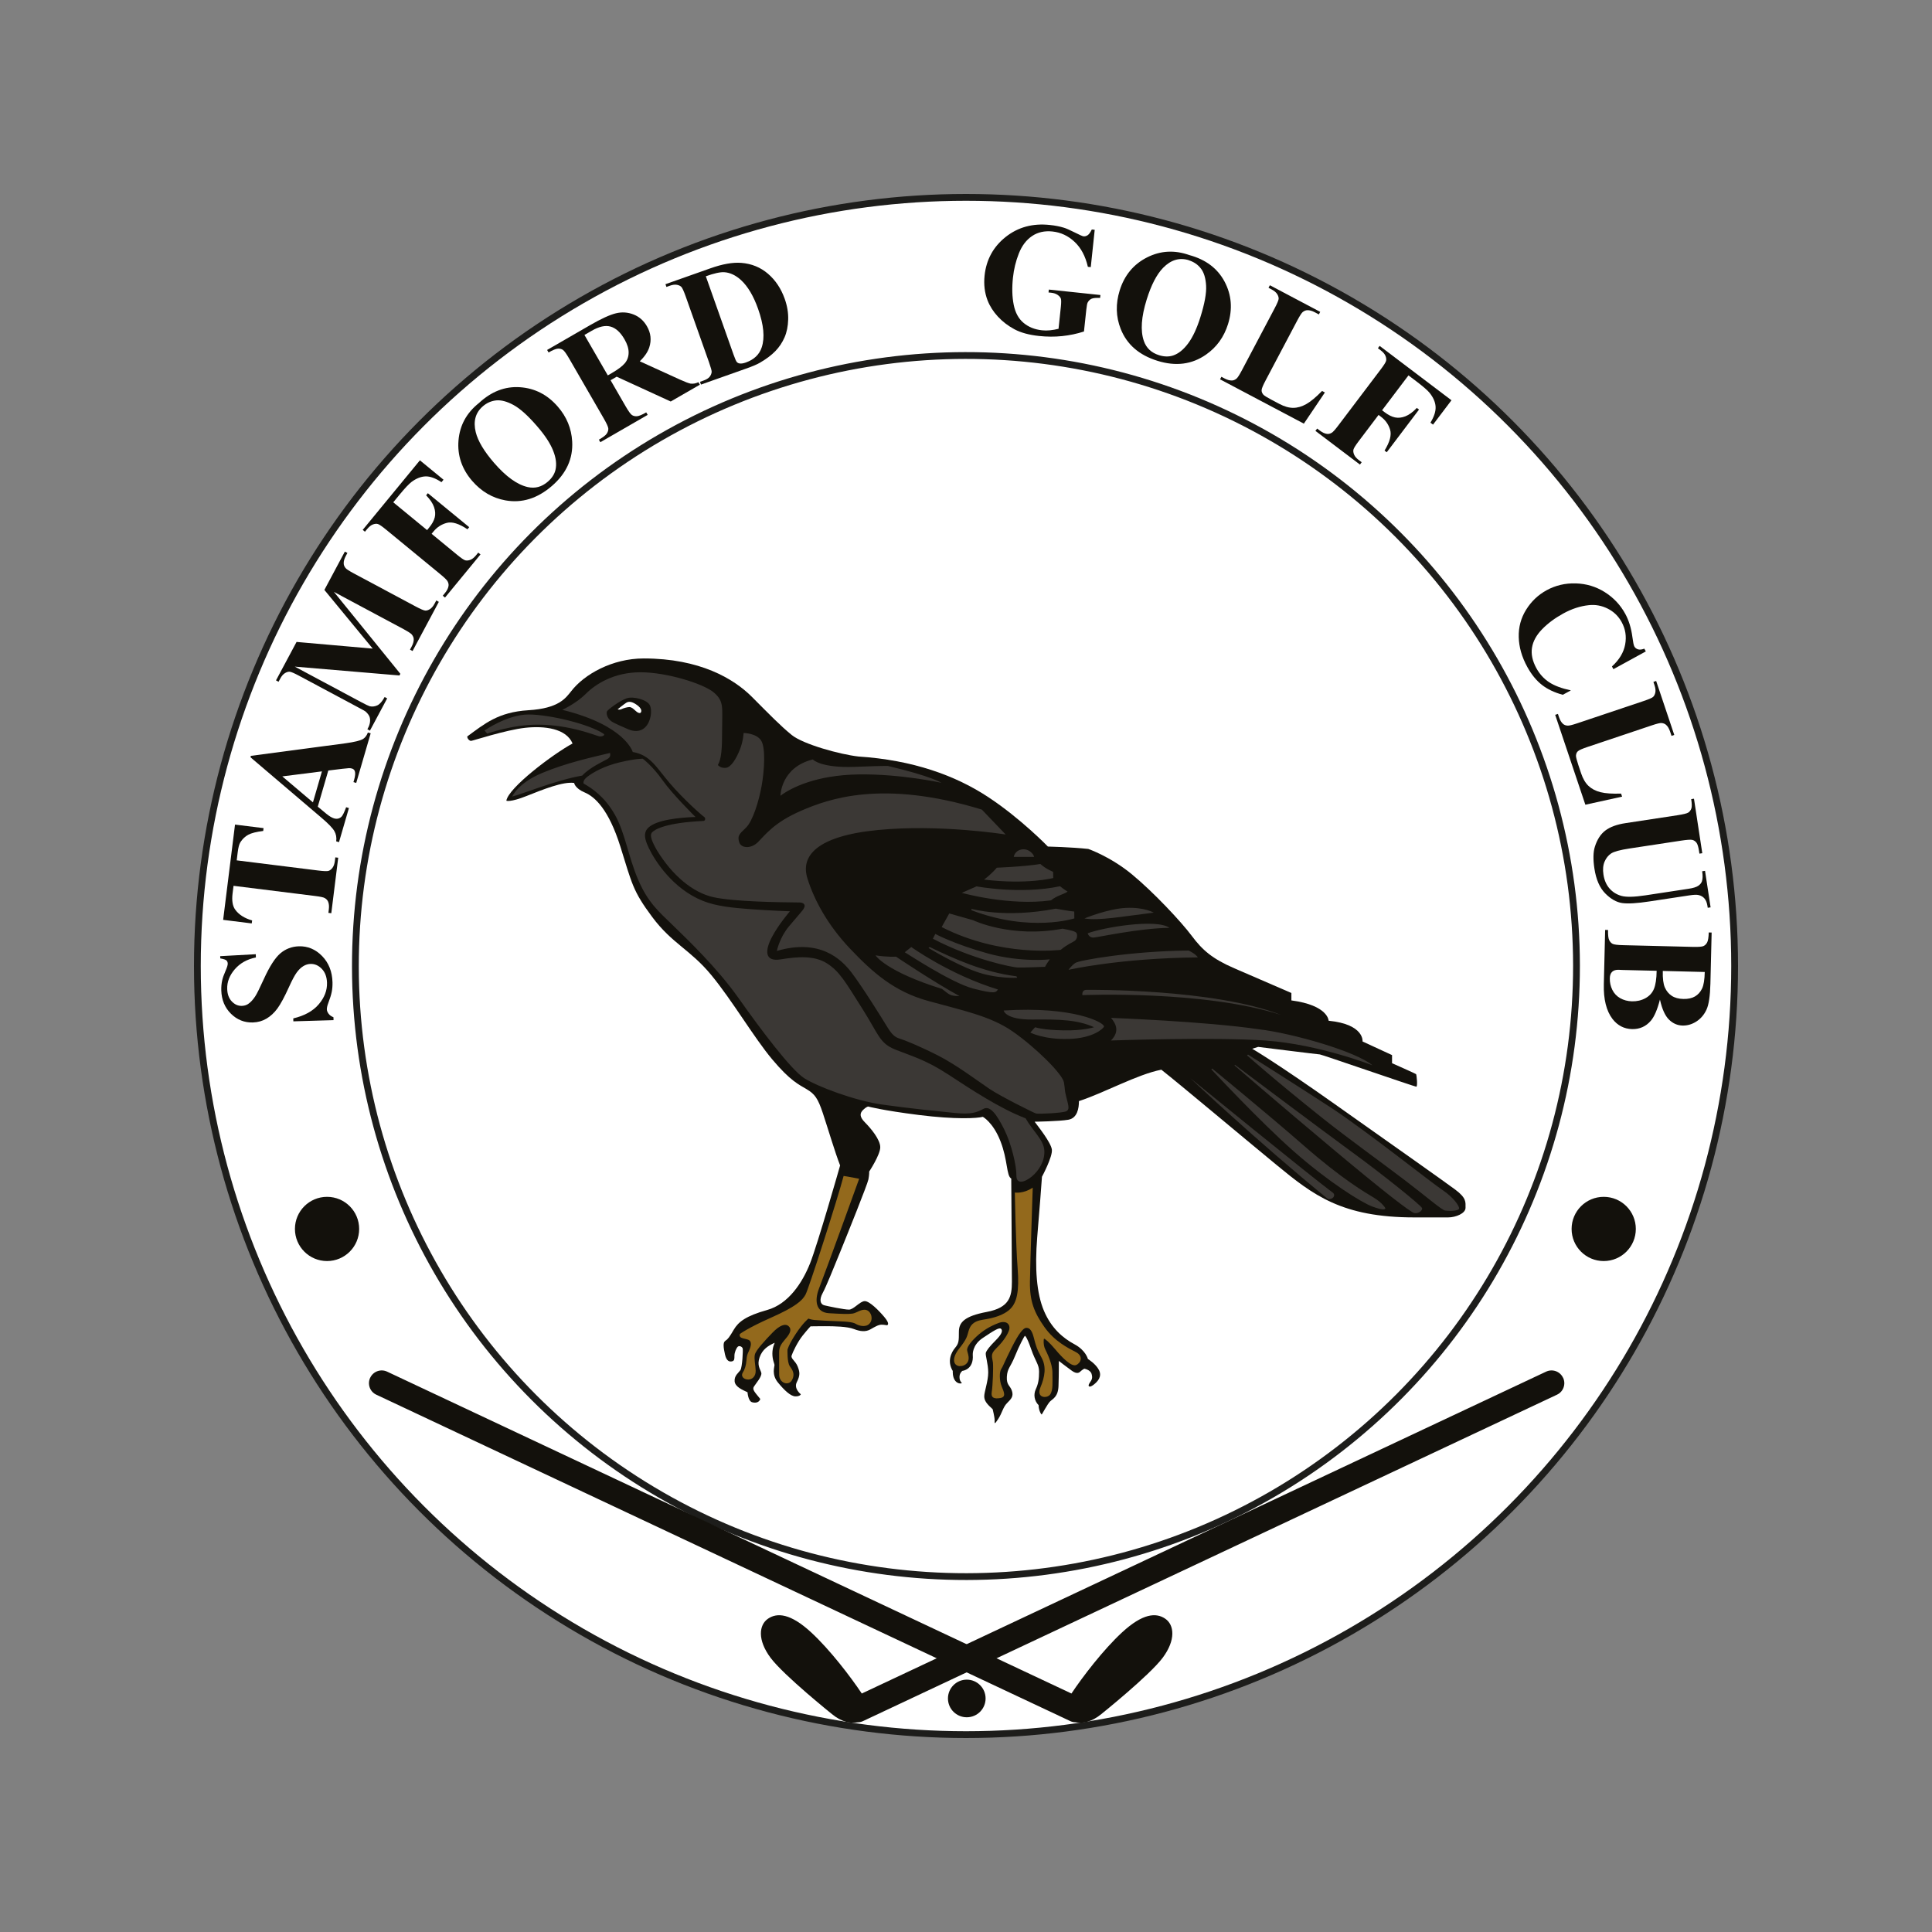 <?xml version="1.0" encoding="UTF-8"?>
<svg id="Layer_1" xmlns="http://www.w3.org/2000/svg" xmlns:xlink="http://www.w3.org/1999/xlink" version="1.1" viewBox="0 0 500 500">
  <rect x="0" y="0" width="500" height="500" fill="#808080" stroke="none"/>
  <!-- Generator: Adobe Illustrator 29.5.1, SVG Export Plug-In . SVG Version: 2.1.0 Build 141)  -->
  <defs>
    <style>
      .st0, .st1 {
        fill: none;
      }

      .st2 {
        fill: #3b3835;
      }

      .st1 {
        stroke: #1d1d1b;
        stroke-miterlimit: 10;
        stroke-width: 1.76px;
      }

      .st3 {
        fill: #93691c;
      }

      .st4 {
        clip-path: url(#clippath-1);
      }

      .st5 {
        fill: #fff;
      }

      .st6 {
        fill: #13110c;
      }

      .st7 {
        clip-path: url(#clippath);
      }
    </style>
    <clipPath id="clippath">
      <rect class="st0" x="50.2" y="50.2" width="399.6" height="399.6"/>
    </clipPath>
    <clipPath id="clippath-1">
      <rect class="st0" x="50.2" y="50.2" width="399.6" height="399.6"/>
    </clipPath>
  </defs>
  <g class="st7">
    <g class="st4">
      <path class="st5" d="M448.92,250c0,109.86-89.06,198.92-198.92,198.92S51.08,359.86,51.08,250,140.14,51.08,250,51.08s198.92,89.06,198.92,198.92"/>
      <circle class="st1" cx="250" cy="250" r="198.92"/>
      <path class="st5" d="M408.01,250c0,87.27-70.74,158.01-158.01,158.01s-158.01-70.74-158.01-158.01S162.73,91.99,250,91.99s158.01,70.74,158.01,158.01"/>
      <circle class="st1" cx="250" cy="250" r="158.01" transform="translate(-.32 .32) rotate(-.07)"/>
      <path class="st6" d="M255.07,439.56c0,2.69-2.18,4.87-4.87,4.87s-4.87-2.18-4.87-4.87,2.18-4.87,4.87-4.87,4.87,2.18,4.87,4.87"/>
      <path class="st6" d="M92.95,318.05c0,4.59-3.72,8.31-8.31,8.31s-8.31-3.72-8.31-8.31,3.72-8.31,8.31-8.31,8.31,3.72,8.31,8.31"/>
      <path class="st6" d="M423.35,318.05c0,4.59-3.72,8.31-8.31,8.31s-8.31-3.72-8.31-8.31,3.72-8.31,8.31-8.31,8.31,3.72,8.31,8.31"/>
      <path class="st6" d="M404.51,356.56c-.77-1.65-2.73-2.35-4.38-1.58l-177.1,83.3c-2.88-4.32-8.23-11.33-13.12-15.84-5.32-4.9-8.78-5.14-11.14-3.53-2.37,1.61-2.78,5.52.65,10.12,3.43,4.59,15.88,14.57,15.88,14.57,2.5,2.06,4.76,2.48,6.76,2.12.44-.01.88-.11,1.3-.31l.42-.2c.33-.14.65-.29.96-.45l178.21-83.82c1.65-.77,2.35-2.73,1.58-4.38"/>
      <path class="st6" d="M95.81,356.56c.77-1.65,2.74-2.35,4.38-1.58l177.1,83.3c2.88-4.32,8.23-11.33,13.12-15.84,5.32-4.9,8.78-5.14,11.14-3.53,2.37,1.61,2.78,5.52-.65,10.12-3.43,4.59-15.88,14.57-15.88,14.57-2.5,2.06-4.76,2.48-6.75,2.12-.44-.01-.88-.11-1.3-.31l-.42-.2c-.33-.14-.65-.29-.96-.45l-178.21-83.82c-1.65-.77-2.35-2.73-1.58-4.38"/>
      <path class="st6" d="M196.77,362.06c-1.55-1.9-2.13-2.45-1.65-3.22.48-.78,2.15-2.63,1.9-3.57-.25-.94-1.17-1.9-.44-3.98.73-2.08,2.17-3,3.93-3.79,0,0-.62,1.14-.62,2.81s.55,2.58.55,3-.8,2.42.89,4.48c1.69,2.06,3.32,3.59,4.55,3.59s1.37-.55,1.37-.55c0,0-1.9-1.44-1.03-3.15.87-1.72.8-2.56.21-4.05-.6-1.49-1.81-1.99-1.56-2.81.25-.82,1.55-3.54,2.83-5.14,1.28-1.6,2.06-2.42,2.06-2.42,0,0,1.44-.04,3.79-.04s5.74.07,7.43.73c1.69.66,3.06.78,4.28.09,1.21-.69,2.08-1.21,2.88-1.21s1.1.14,1.37.14.82-.39-.64-2.12c-1.46-1.74-3.84-4.12-5.07-4.12s-2.86,2.2-4.09,2.2-5.42-.87-6.4-1.12c-.98-.25-1.37-1.39-.41-3.16.96-1.76,2.83-6.47,4.62-10.84,1.78-4.37,6.97-17.28,7.22-18.56.25-1.28.21-2.06.21-2.06,0,0,2.86-4.32,2.86-6.29s-2.45-4.91-3.96-6.42c-1.51-1.51-1.3-2.42-.5-3.22.8-.8,1.32-.89,1.32-.89,0,0,3.6.99,13.13,2.19,9.53,1.2,15.1.87,16.56.48,0,0,2.64,1.4,4.56,6.31,1.92,4.9,1.51,8.97,2.79,9.67,0,0,.17,22.82.17,26.68s-.64,6.72-6.47,7.82c-5.83,1.1-7.25,2.72-7.25,5.14s-.02,3.01-.98,4.16c-.96,1.14-2.15,3.48-.6,5.99,0,0-.13,1.59.64,2.55.77.96,1.84.68,1.68.51-.16-.16-.58-.51-.58-1.53s.74-1.56.74-1.56c0,0,3-.26,2.69-4.17,0,0-.19-2.5,2.59-4.34,2.78-1.84,4.26-2.84,4.75-2.35.49.49.14,1.42-1.44,3-1.58,1.58-2.35,2.59-2.52,3.19-.17.6.62,2.85.62,5.09s-1.03,5.01-1.03,6.17.7,2.01,2.18,3.33c0,0,.51,2.04.51,2.83s-.15,1.36.91-.27c1.06-1.63,1.24-3.08,2.32-4.15,1.07-1.07,1.7-1.73,1.25-3.14s-1.44-1.46-1.32-3.65c.12-2.2.94-2.47,2.08-5.3,1.13-2.83,2.5-5.3,2.57-5.3s.48.1,1.63,3.41c1.15,3.31,2.06,3.96,2.06,5.85s-.19,3.14-.84,4.53c-.65,1.39-.4,3.03.72,4.15,0,1.34.7,2.52.82,2.4.12-.12,1.47-2.69,2.14-3.36.67-.67,2.09-1.15,2.19-4.01s.09-6.48.09-6.48c0,0,1.99,1.56,3.36,2.54,1.37.98,1.95.47,2.28.14.33-.33.94-.67.94-.67,0,0,1.58.27,1.89,1.35.31,1.08.09,1.49-.51,2.35-.6.86-.12,1.34,1,.48,1.12-.86,2.25-2.14,1.44-3.79-.81-1.65-2.88-2.9-2.88-2.9,0,0-.53-2.23-3.48-3.81-2.95-1.58-5.97-4.12-7.89-8.64-1.92-4.53-2.4-11.01-1.75-19.07.65-8.06,1.06-12.93,1.23-15.64,0,0,2.81-5.22,2.56-7.05-.25-1.83-3.47-5.87-4.46-7.2,0,0,6.38-.09,8.73-.51,2.35-.41,2.74-3.02,2.74-4.82,6.71-2.2,15.04-6.89,21.32-8.13,5.04,3.97,20.27,16.79,29.77,24.61,9.51,7.82,16.87,13.62,35.75,13.62h8.71c1.92,0,4.5-1.01,4.5-2.49s.27-2.52-2.67-4.71c-2.95-2.2-15.89-11.32-31.11-22.08-15.22-10.77-21.43-14.37-21.43-14.37l1.54-.48s15.6,1.95,15.98,1.95,24.53,8.35,24.94,8.35.09-3.11-.05-3.25c-.14-.14-6.22-2.83-6.22-2.83v-2.1l-7.63-3.52s.53-4.44-8.78-5.37c0,0-.07-3.99-9.64-5.26v-1.92s-9.02-3.91-14.74-6.38c-5.73-2.47-8.3-4.73-11.04-8.4s-9.84-11.25-15.43-15.88c-5.59-4.63-11.35-6.62-11.35-6.62-4.46-.48-10.46-.62-10.46-.62,0,0-7.03-7.27-15.47-12.82-8.43-5.56-19.5-9.57-33.54-10.48-4.77-.53-14.33-3.17-17.28-5.57-2.95-2.4-5.64-5.19-10.32-9.88-4.68-4.68-13.45-9.93-27.99-9.93-8.14,0-15.41,4.12-18.75,8.46-1.46,1.81-3.19,4.46-11.08,4.94-7.89.48-11.42,3.57-15.84,6.79,0,.63.62,1.15.98,1.15s8.98-2.84,14.03-3.39c5.05-.55,10.61.18,12.25,4.06-5.14,2.78-16.6,11.45-17.14,14.81,0,0,.98.47,5.23-1.22,4.25-1.69,9.46-3.79,12.32-3.38,0,0,.14,1.37,2.74,2.47,2.61,1.1,6.2,4.37,9.21,13.97,3.02,9.6,3.16,11.43,8.28,18.29,5.12,6.86,9.79,8.37,15.23,14.95,5.44,6.58,11.11,16.28,15.81,21.87,4.7,5.59,6.86,6.48,8.92,7.72,2.06,1.23,2.88,2.3,4.18,6.21,1.3,3.91,3.12,10.08,4.46,13.51,0,0-5.79,20.34-7.78,25.34-1.99,5.01-5.59,10.53-11.11,12.07-5.52,1.54-7.45,3.09-8.62,5.08-1.17,1.99-1.53,2.47-2.2,2.9-.66.43-.48,1.71-.09,3.5.39,1.78,1.17,1.95,1.81,1.81.64-.14.64-.59.64-1.44s.45-1.93.85-2.33c.4-.4,1.14-.02,1.28.41.14.44-.11,4.89-.57,5.6-.46.71-1.62,1.42-1.51,2.9.11,1.49,2.06,2.24,3.34,2.86,0,0,.14,2.29,1.19,2.58,1.05.3,1.87-.05,2.1-.82"/>
      <path class="st2" d="M275.36,280.17c-.34-2.23-7.54-9.26-13.34-13.27-5.79-4.01-13.16-5.45-21.89-7.88-8.73-2.42-14.26-7.32-20.12-13.49-5.85-6.17-9.33-12.66-11.06-18.24-1.74-5.58,2.08-10.9,18.2-12.48,16.12-1.58,33.12,1.16,33.12,1.16l-6.17-6.45c-25.79-7.89-39.75-2.74-46.77.3-7.02,3.04-9.33,6.29-11.16,8.11-1.83,1.83-4.41,1.6-4.87.02-.46-1.58-.09-2.01,1.71-3.7,1.81-1.69,3.41-7.02,4.09-10.81.69-3.79,1.13-9.93-.15-11.84-1.29-1.9-4.51-1.9-4.51-1.9,0,0-.08,2.18-1.01,4.42-.92,2.25-2.21,4.44-3.58,4.59-1.37.16-2.06-.72-2.06-.72.92-1.65,1.1-4.08,1.1-9.5s.51-6.99-2.13-9.26c-2.64-2.26-12.14-5.25-19-5.25s-11.61,3.04-14.15,5.58c-2.54,2.54-6.1,4.14-6.1,4.14,16.35,4.02,18.24,10.91,18.24,10.91,4.64.82,6.09,4,9.62,8.11,3.53,4.12,8.25,8.3,8.8,8.64.55.34.34,1.1-.12,1.1-9.67.45-12.6,2.18-13.29,2.95-.69.77-.1,2.25,1.22,4.59,3.91,6.45,9.29,11.04,14.74,12.21,5.45,1.16,16.88,1.3,22.05,1.35.46,0,1.03.04,1.33.45.34.46-.02,1.07-.3,1.45-.59.77-1.83,2.15-3.6,4.26-2.47,2.95-3.15,6.38-3.15,6.38,11.01-3.22,16.56,1.99,19.3,5.56,2.74,3.57,7.93,11.9,9.19,13.98,1.26,2.08,2.03,2.77,3.32,3.16,1.28.39,4.88,1.83,9.78,4.3,4.9,2.47,10.61,6.81,13.53,8.76,2.93,1.94,11.32,6.13,11.96,6.31.64.18,6.84-.12,7.79-.56.94-.45.63-1.35.09-3.51-.55-2.16-.31-1.7-.65-3.93M167.05,188.14c-1.39,1.44-3.18,1.14-4.46.6-1.28-.55-3.7-1.58-4.41-2.1-1.16-.86-1.26-2.06-1.12-2.49.14-.44,3.36-2.83,5.12-3.43,1.76-.6,5.3.39,5.99,1.78.69,1.39.27,4.21-1.12,5.64M155.03,190.56c.78.14,1.67-.27,1.21-.64-3.7-2.51-14.01-5.01-19.45-5.01s-11.39,4.13-11.39,4.13l.67.82s6.45-2.32,13.07-2.32c8.37,0,15.12,2.87,15.9,3.01M157.88,194.86c-4.87,1.17-11.21,2.54-17.56,5.18-6.34,2.64-7.75,6.1-7.75,6.1,2.2-.48,11.18-4.22,18.11-5.42,1.89-2.06,5.35-3.63,6.41-4.22,1.06-.58.84-1.22.79-1.65M245.29,278.01c-5.76-3.77-9.46-4.73-13.58-6.38-4.12-1.65-4.25-3.81-8.57-10.63-4.32-6.82-5.83-9.57-9.09-11.66-3.26-2.09-7.61-1.78-11.97-1.06-4.35.72-4.05-2.4-2.36-5.66,1.68-3.26,4.71-6.78,4.71-6.78,0,0-4.98-.16-10.24-.55-4.36-.33-8.74-.72-12.3-2.15-7.86-3.16-12.46-10.49-13.99-13.69-1.53-3.2-1.56-5.12,2.1-6.52,3.66-1.39,10-1.49,10-1.49,0,0-5.97-5.86-8.57-9.57-2.61-3.7-5.09-5.52-5.09-5.52,0,0-1.76-.05-5.87.92-4.11.96-6.96,2.62-8.4,3.7-1.44,1.08-1.01,1.82-1.01,1.82,2.18,1.24,5.41,3.38,8.06,8.04,2.65,4.66,3.43,10.7,5.99,16.73,2.56,6.04,5.44,8.41,9.01,11.89,3.57,3.47,11.43,10.93,17.1,18.97,5.67,8.05,13.53,18.47,16.92,20.62,3.38,2.15,12.98,5.78,19.98,6.79,6.99,1.01,14.68,1.76,18.97,2.2,4.3.44,5.69-.14,7.45-1.07,1.76-.94,3.51,1.65,5.36,5.35,1.85,3.7,3.19,9.42,3.14,11.86s2.1,1.85,3.96.34c1.85-1.51,3.45-4.05,3.27-6.79-.18-2.74-2.89-4.9-4.85-8.3-6.69-2.54-14.37-7.65-20.13-11.42M243.61,202.57s-2.54-1.68-13.72-4.32c0,0,.27-.14-8.64.21-8.91.34-10.9-1.92-10.9-1.92-8.33,2.09-8.37,9.4-8.37,9.4,2.88-2.16,9.36-5.35,20.2-5.52s21.43,2.16,21.43,2.16M226.58,247.25s2.59,4.12,17.2,8.68c1.98,1.47,1.95,1.84,4.53,1.85-6.45-3.5-16.43-10.2-16.43-10.2,0,0-2.06.16-5.3-.33M258.25,256.07c-12.45-3.81-22.41-10.98-22.41-10.98l-1.69,1.35c.1,0,12,7.92,17.73,9.4s5.86,1,6.38.24M263.25,253.04l-.19-.37c-8.68-1.1-16.22-4.59-22.46-7.58l-.31.24s6.58,4.01,12.07,6.04c5.49,2.02,10.89,1.67,10.89,1.67M270.47,250.2c.25-.59,1.22-1.92,1.22-1.92,0,0-7.41.86-16.08-1.54-8.68-2.4-13.56-5.04-13.56-5.04l-.62,1.24c10.31,5.39,20.55,7.41,21.97,7.45,1.42.05,7.06-.18,7.06-.18M251.91,238.17l-6.24-1.77-1.97,3.52c15.45,7.89,30.81,5.9,30.81,5.9,1.82-1.51,3.02-1.89,3.63-2.33.62-.44.72-1.37.51-1.92-.21-.55-1.44-.79-3.64-1.23-13.35,2.51-23.11-2.16-23.11-2.16M251.43,235.21v.36c15.22,5.81,26.61,2.11,26.61,2.11l-.03-1.78s-.89-.03-4.77-.74c-13.21,2.56-21.81.05-21.81.05M252.73,229.39l-3.81,1.68s12.24,3.45,23.08,1.94c1.49-1.24,3.38-1.58,4.3-2.26,0,0-.96-.57-1.97-1.39-10.29,2.19-21.6.03-21.6.03M254.67,227.64c11.25,1.35,17.91-.41,17.91-.41l-.04-1.61s-1.82-.69-3.29-2.02c-4.15.69-11.29.96-11.29.96,0,0-.98,1.3-3.29,3.09M264.39,219.84c-1.83.34-2.03,1.92-2.03,1.92h5.26c-.07-.66-1.39-2.26-3.22-1.92M259.75,261.52s.41,2.4,7.41,2.33c6.99-.07,11.68.05,15.98,1.99,0,0-2.7.92-7.91.82-5.21-.09-7.25-.78-7.32-.8-.07-.02-1.26,1.37-1.26,1.37,0,0,3.5,1.83,9.92,1.65,6.43-.18,9.05-2.77,9.15-3.22.07-1.02-7.86-5.3-25.97-4.14M281.17,256.17c-.89,0-1.14.69-1.05,1.37,0,0,31.3-1.35,51.48,5.14-17.63-6.86-49.54-6.51-50.43-6.51M276.53,250.99s13.22-3.03,33.47-3.21c-.59-.96-2.38-1.78-2.38-1.78-15,.14-28.25,2.53-29.27,3.18-1.03.65-1.82,1.82-1.82,1.82M281.49,241.54s.32,1.19,1.56,1.1c1.24-.09,11.73-2.41,19.61-2.52-3.46-2.47-17.45-.03-21.17,1.42M298.59,236.19s-2.42-1.44-7.13-1.23c-4.71.2-10.81,2.73-10.81,2.73,3.7.65,9.79-.51,17.95-1.5M327.69,269.31c13.62.96,27.52,6.4,27.52,6.4-4.3-3.63-20.73-8.3-29.37-9.33-13.99-2.06-38.31-2.95-38.31-2.95,1.26,1.49,2.33,3.5-.02,5.85,0,0,26.56-.94,40.19.02M307.98,278.96s17.1,16.19,35.66,31.32c1.3.26,2.08-.89,1.37-1.55-6.49-4.87-37.03-29.76-37.03-29.76M355.57,309.97c-2.23-1.34-8.22-4.81-18.05-13.41-9.83-8.59-23.82-20.02-23.82-20.02l-.2.2s12.38,13.34,21.33,21.23c8.95,7.89,17.45,13.2,20.3,14.27,2.85,1.06,3.19.69,3.19.69l.24-.21s-.75-1.41-2.98-2.74M349.91,298.17c-8.26-6.04-30.31-22.6-30.31-22.6l-.09.18s12.34,10.65,25.51,21.67c13.17,11.02,20.01,16.31,21.01,16.52.99.2,2.2-.65,1.99-1.3-.21-.65-9.84-8.44-18.1-14.47M373.27,307.95c-3.16-2.15-18.97-14.72-28.21-20.9-9.6-6.26-22.07-14.12-22.07-14.12-.2.1-.24.21-.24.21,0,0,6.86,6.14,19.48,16.2,6.62,5.27,15.03,11.29,21.33,16.09,5.72,4.36,9.6,7.76,10.45,7.86,1.78.23,3.57,0,3.61-.55.04-.55-1.19-2.65-4.34-4.8"/>
      <path class="st3" d="M193.71,357.03c-1.37,0-2.01-.96-1.49-1.78.53-.82.87-1.92.96-3.18.09-1.26.25-1.6.62-2.4.36-.8.89-2.1.18-2.74-.71-.64-2.93-.3-2.51-1.69,0,0,1.94-1.51,8.18-4.28,6.24-2.77,7.96-4.37,8.8-5.88.85-1.51,8.37-24.98,9.88-30.75,2.08.34,4.02.73,4.02.73,0,0-7.91,21.95-10.47,28.62-1.05,2.86-.81,5.98,2.69,6.18,3.5.21,4.94.24,6.04.1,1.1-.14,2.41-1.35,3.67-.91,1.26.44,1.78,2.4.73,3.52-1.05,1.12-2.97.39-3.41.11-.44-.27-1.12-.6-4.02-.71-2.9-.11-5.94-.27-6.83-.36-.89-.09-1.53-.36-1.53-.36,0,0-1.37,1.05-3.29,3.98-1.92,2.93-2.13,4.09-2.13,4.09,0,0-.11,3.25.59,4.23.71.98,1.44,2.08.57,3.63-.87,1.56-3.34.82-3.32-1.51.02-2.33-.02-4.48,0-5.72.02-1.24.41-2.04,1.65-3.45,1.24-1.41,1.67-2.51.8-3.29-.87-.78-2.35-.2-4.16,1.67-1.81,1.88-4.39,4.6-4.59,5.76-.21,1.16.18,2.61.23,4.07.05,1.46-.87,2.28-1.85,2.31"/>
      <path class="st3" d="M248.39,353.56c-1.71-.11-2.17-2.03-.14-4.57,2.03-2.54,2.03-3.2,2.4-4.46.37-1.26.96-2.58,3.77-3,2.81-.41,5.48-1.21,7.09-2.83,1.6-1.62,2.33-4.41,1.85-10.52-.48-6.1-.72-19.55-.72-19.55,0,0,2.25.36,4.63-1.27,0,0-.65,19.37-.72,24.38-.07,5.01,1.1,7.95,3.74,11.69,2.64,3.74,6.15,5.45,8.16,6.5,2.01,1.05,1.28,2.81.05,3.34-1.24.53-3.73-2.06-5.33-3.98-1.6-1.92-2.83-2.92-2.97-2.83-.14.09-.21,1.62.25,2.61.46.98,1.92,3.77,1.92,6.19s.2,4.55-.6,5.64c-.8,1.1-3.68.94-2.51-1.83,1.16-2.77,1.58-5.37.3-7.7-1.28-2.33-1.46-3.04-2.03-5.26s-1.33-2.51-2.01-2.45c-.69.07-1.78,1.28-3.7,5.1-1.92,3.82-2.24,4.87-2.72,5.58-.48.71-.48,2.97.14,4.48.62,1.51,1.19,2.72-.36,2.99-1.56.27-2.47-.05-2.22-1.53.25-1.49.46-6.47.3-7.73-.16-1.26-.73-2.04.73-3.45,1.46-1.42,2.83-3.15,3.41-4.71.57-1.55-.55-2.81-2.7-1.99-2.15.82-3.98,1.9-5.69,3.5-1.71,1.6-2.45,2.81-2.42,3.45s.53,1.46.37,2.51c-.16,1.05-1.17,1.74-2.24,1.67"/>
      <path class="st5" d="M159.85,183.56s1.41-1.15,2.18-1.66c.77-.51,1.63-.24,2.59.39.96.63,1.28,1.17,1.34,1.54.05.38-.12.69-.34.7-.22.02-.58-.04-1.17-.6s-1.06-.96-1.61-.94c-.55.02-1.42.26-1.99.53-.57.27-1,.04-1,.04"/>
      <path class="st6" d="M57.03,247.45l9.17-.5.02.84c-2.29.46-4.11,1.49-5.47,3.07-1.35,1.58-2.01,3.27-1.95,5.07.04,1.38.44,2.47,1.21,3.26.76.79,1.62,1.16,2.58,1.13.61-.02,1.15-.18,1.61-.48.63-.41,1.24-1.06,1.83-1.95.43-.65,1.18-2.15,2.24-4.49,1.49-3.28,2.92-5.51,4.29-6.68,1.37-1.16,2.97-1.76,4.78-1.82,2.3-.07,4.31.77,6.02,2.52,1.71,1.75,2.61,4.01,2.69,6.78.02.87-.04,1.69-.19,2.47-.15.78-.46,1.76-.91,2.94-.25.66-.37,1.2-.36,1.62,0,.35.16.72.44,1.11.28.39.7.69,1.27.92l.02.75-10.4.31-.02-.76c2.91-.69,5.1-1.9,6.59-3.65,1.49-1.75,2.2-3.61,2.14-5.58-.05-1.52-.5-2.72-1.35-3.6-.85-.88-1.83-1.3-2.92-1.27-.65.02-1.28.21-1.87.58-.6.36-1.16.91-1.69,1.63-.53.72-1.21,1.99-2.03,3.81-1.16,2.55-2.15,4.39-2.98,5.52-.83,1.13-1.78,2-2.83,2.62-1.05.62-2.22.95-3.51.99-2.19.07-4.09-.69-5.68-2.26s-2.43-3.59-2.5-6.04c-.03-.9.05-1.77.24-2.62.14-.64.42-1.43.83-2.36.41-.93.61-1.58.6-1.95-.01-.35-.13-.63-.35-.83-.22-.2-.75-.37-1.58-.52l-.02-.61Z"/>
      <path class="st6" d="M60.81,213.4l7.4.92-.09.73c-1.76.22-3.05.54-3.86.98-.81.43-1.5,1.08-2.05,1.94-.31.48-.54,1.37-.7,2.65l-.25,2.04,21.1,2.63c1.4.17,2.28.21,2.65.1.37-.11.71-.38,1.03-.79.32-.42.53-1.02.63-1.8l.11-.91.75.09-1.79,14.36-.75-.09.11-.91c.1-.79.04-1.45-.18-1.97-.15-.37-.43-.69-.87-.95-.3-.19-1.14-.37-2.51-.54l-21.1-2.63-.25,1.98c-.23,1.85,0,3.24.67,4.17.94,1.31,2.4,2.24,4.39,2.81l-.1.77-7.4-.92,3.07-24.64Z"/>
      <path class="st6" d="M84.97,199.39l-2.73,9.37,2.25,1.87c.75.61,1.41,1,1.97,1.17.74.21,1.38.07,1.9-.42.31-.29.72-1.11,1.22-2.47l.72.21-2.57,8.83-.72-.21c.13-.99-.03-1.89-.5-2.69-.47-.8-1.58-1.94-3.33-3.43l-18.36-15.64.11-.37,24.49-3.25c2.32-.32,3.84-.69,4.54-1.12.53-.33.95-.88,1.25-1.67l.72.21-3.74,12.84-.72-.21.16-.53c.3-1.03.37-1.8.2-2.3-.13-.35-.38-.58-.77-.69-.24-.07-.49-.1-.76-.09-.13,0-.67.05-1.64.16l-3.71.45ZM83.33,199.63l-10.27,1.3,7.93,6.72,2.33-8.03Z"/>
      <path class="st6" d="M96.45,167.85l-12.5-15.18,5.3-9.92.66.35-.42.79c-.38.72-.57,1.36-.54,1.93,0,.39.16.78.46,1.17.22.29.93.75,2.14,1.4l16.03,8.57c1.24.66,2.05,1.01,2.44,1.05.38.04.8-.09,1.25-.37s.86-.77,1.22-1.45l.42-.79.66.36-6.8,12.72-.66-.35.42-.79c.38-.72.57-1.36.54-1.93,0-.39-.17-.78-.48-1.18-.22-.29-.94-.75-2.15-1.41l-18.02-9.64,17.19,21.2-.23.43-27.09-2.29,17.12,9.16c1.2.64,1.95,1,2.25,1.09.68.16,1.35.08,2-.23.66-.32,1.28-1.04,1.88-2.15l.66.35-4.46,8.34-.66-.35.13-.25c.3-.53.48-1.08.55-1.65.06-.57,0-1.05-.18-1.46-.18-.41-.52-.82-1.01-1.26-.12-.1-.72-.43-1.81-1.01l-15.39-8.23c-1.23-.66-2.03-1-2.41-1.03-.38-.03-.79.1-1.24.38-.45.28-.86.76-1.22,1.45l-.41.77-.66-.36,5.32-9.95,19.69,1.73Z"/>
      <path class="st6" d="M101.78,130l8.75,7.19.5-.61c.78-.94,1.27-1.83,1.48-2.66.21-.83.15-1.73-.18-2.69s-1.01-1.98-2.05-3.04l.45-.55,10.7,8.79-.45.55c-2.18-1.46-3.96-2.02-5.34-1.66-1.37.36-2.52,1.1-3.44,2.22l-.5.61,6.52,5.36c1.09.9,1.82,1.4,2.19,1.5.37.1.8.06,1.3-.12.49-.18.98-.57,1.48-1.17l.58-.71.58.48-9.18,11.16-.58-.48.58-.71c.51-.62.81-1.21.9-1.77.08-.39,0-.81-.24-1.25-.16-.32-.77-.92-1.84-1.8l-14.01-11.52c-1.09-.9-1.82-1.4-2.18-1.5-.37-.11-.8-.07-1.29.11-.49.18-.98.58-1.48,1.17l-.58.71-.58-.48,14.8-18,6.11,5.02-.53.64c-1.55-1.03-2.93-1.53-4.11-1.5-1.19.04-2.39.51-3.62,1.42-.67.5-1.71,1.6-3.11,3.3l-1.63,1.98Z"/>
      <path class="st6" d="M123.93,104.32c3.22-3,6.77-4.37,10.63-4.11,3.86.26,7.13,1.94,9.81,5.04,2.29,2.64,3.52,5.64,3.71,8.99.25,4.44-1.5,8.28-5.25,11.53-3.76,3.25-7.77,4.49-12.02,3.73-3.36-.61-6.23-2.29-8.62-5.05-2.67-3.1-3.85-6.59-3.53-10.48.33-3.89,2.08-7.11,5.27-9.65M124.96,105.15c-1.91,1.65-2.52,3.88-1.84,6.69.57,2.3,2.15,4.95,4.74,7.94,3.08,3.56,5.98,5.65,8.7,6.27,1.9.43,3.64-.03,5.21-1.39,1.06-.91,1.72-1.93,1.99-3.06.34-1.44.14-3.1-.61-4.97-.74-1.88-2.11-3.97-4.12-6.29-2.38-2.76-4.42-4.6-6.12-5.52-1.7-.92-3.19-1.32-4.47-1.2-1.28.13-2.45.64-3.48,1.53"/>
      <path class="st6" d="M158.02,98.41l3.86,6.69c.75,1.29,1.29,2.06,1.65,2.3.35.24.78.35,1.3.32.51-.03,1.32-.36,2.41-1l.38.65-12.25,7.07-.38-.65c1.11-.64,1.8-1.17,2.07-1.61.27-.43.4-.86.37-1.28-.03-.42-.42-1.28-1.16-2.57l-8.94-15.48c-.75-1.29-1.29-2.06-1.65-2.3-.35-.24-.79-.35-1.3-.32-.51.03-1.32.36-2.41.99l-.38-.65,11.12-6.42c2.89-1.67,5.13-2.69,6.7-3.07,1.57-.38,3.09-.27,4.56.31,1.47.58,2.62,1.6,3.45,3.04,1.02,1.76,1.22,3.58.61,5.47-.39,1.19-1.21,2.4-2.46,3.6l10.42,4.75c1.35.61,2.27.95,2.73,1.03.69.08,1.37-.04,2.02-.37l.38.65-7.54,4.35-13.99-6.42-1.57.91ZM151.26,86.7l6.04,10.45,1-.58c1.63-.95,2.77-1.8,3.41-2.57.64-.77.97-1.68.98-2.73.01-1.05-.34-2.2-1.07-3.46-1.05-1.82-2.25-2.91-3.61-3.29-1.35-.38-2.98-.02-4.87,1.08l-1.89,1.09Z"/>
      <path class="st6" d="M181.41,99.52l-.25-.71.86-.3c.76-.27,1.29-.59,1.61-.97.32-.38.5-.81.55-1.28.02-.31-.21-1.13-.68-2.48l-6.05-17.08c-.47-1.33-.84-2.13-1.09-2.42-.26-.28-.65-.47-1.16-.57-.52-.1-1.14-.02-1.87.24l-.86.31-.25-.71,11.66-4.12c3.11-1.1,5.76-1.57,7.96-1.4,2.68.21,4.99,1.16,6.93,2.83s3.37,3.83,4.31,6.47c.65,1.83.95,3.61.9,5.36-.05,1.75-.36,3.29-.94,4.62-.58,1.33-1.37,2.52-2.38,3.56-1.01,1.04-2.34,2.04-3.99,3-.73.43-1.93.94-3.6,1.53l-11.66,4.13ZM182.67,71.51l7.17,20.26c.38,1.07.66,1.71.85,1.92.19.21.43.33.72.37.41.07.95-.01,1.6-.24,2.14-.76,3.51-2.06,4.12-3.92.84-2.51.53-5.83-.94-9.97-1.18-3.33-2.65-5.81-4.4-7.43-1.38-1.26-2.83-1.95-4.33-2.05-1.06-.07-2.66.28-4.79,1.05"/>
      <path class="st6" d="M283.31,59.47l-1.02,9.66-.75-.08c-.63-2.74-1.77-4.89-3.43-6.45-1.66-1.57-3.57-2.46-5.72-2.69-2.05-.22-3.82.18-5.31,1.19-1.49,1.01-2.62,2.51-3.41,4.51-.79,2-1.29,4.09-1.52,6.26-.28,2.63-.21,4.96.2,7.01.41,2.05,1.26,3.61,2.55,4.68,1.29,1.08,2.88,1.72,4.79,1.92.66.07,1.35.07,2.06,0,.71-.07,1.44-.2,2.2-.39l.6-5.7c.11-1.08.11-1.78,0-2.11-.12-.33-.39-.65-.83-.96-.44-.3-.99-.49-1.65-.56l-.71-.07.08-.75,13.35,1.41-.08.75c-1.02-.04-1.74.02-2.16.19-.42.17-.76.48-1.03.94-.15.24-.28.87-.38,1.86l-.61,5.7c-1.84.6-3.73.99-5.67,1.19-1.94.2-3.93.19-5.97-.03-2.61-.28-4.73-.86-6.38-1.75-1.65-.89-3.07-1.98-4.26-3.27-1.19-1.29-2.09-2.7-2.68-4.22-.75-1.96-1-4.09-.76-6.4.44-4.12,2.26-7.45,5.46-9.99,3.21-2.54,7.01-3.57,11.41-3.1,1.37.14,2.58.38,3.65.71.58.17,1.51.58,2.79,1.22,1.28.65,2.04.98,2.28,1.01.38.04.74-.06,1.1-.3.35-.24.7-.73,1.06-1.47l.75.08Z"/>
      <path class="st6" d="M307.82,66.02c4.25,1.16,7.28,3.45,9.1,6.87,1.81,3.42,2.11,7.08.89,10.99-1.04,3.34-2.94,5.97-5.69,7.89-3.64,2.55-7.83,3.09-12.57,1.61-4.75-1.48-7.92-4.23-9.51-8.25-1.26-3.18-1.34-6.5-.26-9.98,1.22-3.91,3.57-6.75,7.05-8.52,3.48-1.77,7.14-1.98,10.99-.61M307.67,67.34c-2.41-.75-4.63-.1-6.66,1.97-1.66,1.7-3.07,4.43-4.25,8.21-1.4,4.49-1.65,8.05-.74,10.7.63,1.84,1.94,3.08,3.93,3.7,1.34.42,2.55.44,3.65.08,1.4-.47,2.7-1.52,3.9-3.14s2.26-3.89,3.17-6.81c1.09-3.48,1.58-6.19,1.47-8.11-.11-1.93-.55-3.41-1.34-4.43-.78-1.03-1.83-1.74-3.14-2.15"/>
      <path class="st6" d="M342.88,101.57l-5.44,8.07-21.69-11.47.35-.66.81.43c.71.38,1.34.55,1.91.53.4,0,.79-.16,1.18-.48.29-.22.75-.94,1.4-2.16l8.47-16.03c.66-1.25,1-2.06,1.04-2.44.03-.38-.09-.8-.37-1.24-.28-.45-.76-.85-1.44-1.21l-.81-.43.35-.66,13.03,6.89-.35.66-1.06-.56c-.71-.37-1.35-.55-1.91-.53-.4,0-.8.16-1.2.47-.28.22-.75.94-1.4,2.16l-8.2,15.52c-.66,1.25-1.01,2.08-1.04,2.49-.04.42.11.82.44,1.21.24.27.94.7,2.09,1.31l2.04,1.08c1.3.69,2.5,1.03,3.6,1.03,1.1,0,2.23-.32,3.38-.97,1.15-.65,2.51-1.78,4.09-3.4l.74.39Z"/>
      <path class="st6" d="M364.51,97.15l-6.83,9.03.63.48c.97.74,1.88,1.2,2.72,1.37.84.18,1.73.08,2.68-.29.95-.37,1.94-1.09,2.96-2.17l.57.43-8.35,11.04-.57-.43c1.37-2.24,1.85-4.04,1.44-5.4-.41-1.36-1.2-2.48-2.36-3.35l-.63-.48-5.09,6.73c-.85,1.12-1.32,1.87-1.41,2.25s-.03.81.17,1.29c.2.49.61.96,1.23,1.43l.73.55-.45.6-11.52-8.72.45-.6.73.55c.64.48,1.24.76,1.8.83.4.06.81-.03,1.24-.29.32-.17.89-.81,1.72-1.91l10.94-14.46c.85-1.12,1.32-1.87,1.41-2.24.09-.37.04-.8-.16-1.29-.2-.48-.61-.96-1.23-1.43l-.73-.55.45-.6,18.59,14.07-4.77,6.3-.67-.5c.97-1.6,1.41-2.98,1.33-4.17-.08-1.18-.6-2.37-1.56-3.56-.53-.65-1.67-1.64-3.42-2.97l-2.05-1.55Z"/>
      <path class="st6" d="M425.93,168.59l-8.38,4.59-.38-.7c1.9-1.72,3.04-3.62,3.42-5.69.38-2.07.08-4.01-.92-5.82-.83-1.51-2.02-2.66-3.58-3.45s-3.2-1.09-4.92-.9c-2.21.23-4.41.95-6.61,2.16-2.16,1.19-3.98,2.54-5.46,4.06s-2.35,3.11-2.62,4.78c-.27,1.66.11,3.43,1.12,5.29.84,1.52,1.93,2.74,3.3,3.64,1.36.9,3.24,1.61,5.64,2.12l-2.09,1.14c-2.16-.58-3.96-1.43-5.4-2.56-1.44-1.12-2.7-2.67-3.78-4.63-1.42-2.58-2.16-5.16-2.22-7.74-.07-2.57.57-4.94,1.91-7.09,1.34-2.15,3.1-3.83,5.29-5.03,2.31-1.26,4.82-1.86,7.56-1.78,2.73.08,5.23.83,7.5,2.26,2.27,1.43,4.04,3.3,5.3,5.61.93,1.7,1.55,3.7,1.85,6,.17,1.33.34,2.14.5,2.44.21.38.53.63.96.76.43.13.98.07,1.63-.18l.38.7Z"/>
      <path class="st6" d="M419.79,206.17l-9.5,2.09-7.81-23.26.71-.24.29.87c.26.76.6,1.33,1.02,1.7.29.27.69.43,1.19.46.35.04,1.19-.16,2.5-.6l17.19-5.77c1.34-.45,2.15-.8,2.43-1.05.29-.26.48-.64.59-1.16.1-.51.03-1.14-.21-1.87l-.29-.87.71-.24,4.69,13.97-.71.24-.38-1.14c-.26-.76-.6-1.33-1.02-1.7-.29-.27-.69-.44-1.19-.48-.36-.04-1.19.16-2.5.6l-16.65,5.59c-1.34.45-2.16.81-2.48,1.09-.31.28-.48.67-.51,1.18,0,.36.2,1.16.61,2.4l.73,2.18c.47,1.39,1.1,2.47,1.9,3.23.8.76,1.84,1.31,3.12,1.63,1.28.32,3.05.44,5.31.36l.27.79Z"/>
      <path class="st6" d="M438.4,206.71l2.15,14.1-.74.11-.11-.7c-.16-1.06-.38-1.77-.66-2.14-.28-.36-.63-.6-1.04-.71-.42-.11-1.4-.05-2.95.19l-13.34,2.03c-2.44.37-4.02.8-4.76,1.29-.73.49-1.3,1.2-1.69,2.12-.39.92-.49,2.03-.29,3.32.22,1.48.75,2.69,1.57,3.62.82.94,1.86,1.58,3.1,1.92,1.24.34,3.31.29,6.21-.15l11.11-1.69c1.22-.18,2.07-.45,2.55-.78.48-.33.79-.71.94-1.13.22-.65.24-1.53.07-2.63l.74-.11,1.44,9.45-.74.11-.09-.56c-.12-.76-.37-1.38-.75-1.84-.39-.46-.91-.76-1.56-.9-.46-.11-1.24-.08-2.35.09l-10.35,1.57c-3.2.49-5.54.63-7.03.42-1.48-.21-2.95-1.04-4.39-2.49-1.44-1.46-2.38-3.6-2.81-6.44-.36-2.36-.32-4.24.11-5.62.59-1.89,1.5-3.3,2.73-4.23,1.23-.93,2.97-1.57,5.24-1.91l13.34-2.03c1.57-.24,2.53-.47,2.89-.71.35-.23.61-.58.78-1.04.16-.46.15-1.27-.04-2.43l.74-.11Z"/>
      <path class="st6" d="M429.59,258.69c-.67,2.61-1.46,4.43-2.35,5.47-1.27,1.49-2.89,2.21-4.85,2.17-2.07-.05-3.77-.93-5.08-2.63-1.59-2.09-2.34-5.09-2.24-9l.34-14.04.75.02c-.03,1.28.07,2.15.29,2.61.23.46.53.79.9.98.38.19,1.31.31,2.8.34l17.89.44c1.49.04,2.43-.03,2.82-.21s.71-.49.95-.94c.24-.46.38-1.32.41-2.58l.75.02-.32,13.25c-.08,3.16-.41,5.4-1.01,6.7-.6,1.3-1.46,2.32-2.6,3.06-1.13.73-2.33,1.09-3.59,1.06-1.33-.03-2.5-.54-3.51-1.53-1.01-.99-1.79-2.71-2.34-5.15M428.74,251.24l-8.84-.21-1.01-.05c-.73-.02-1.29.16-1.67.52-.38.36-.58.91-.6,1.65-.03,1.09.19,2.09.65,3.02.46.93,1.14,1.65,2.04,2.16.9.51,1.92.78,3.04.81,1.29.03,2.45-.24,3.49-.81,1.04-.57,1.77-1.37,2.2-2.41.43-1.04.67-2.59.7-4.67M430.33,251.28c-.05,1.93.13,3.36.54,4.29.41.93,1,1.64,1.78,2.15.77.51,1.77.78,2.99.81,1.22.03,2.23-.19,3.02-.65.79-.46,1.4-1.14,1.83-2.03.43-.89.66-2.32.7-4.3l-10.85-.27Z"/>
    </g>
  </g>
</svg>